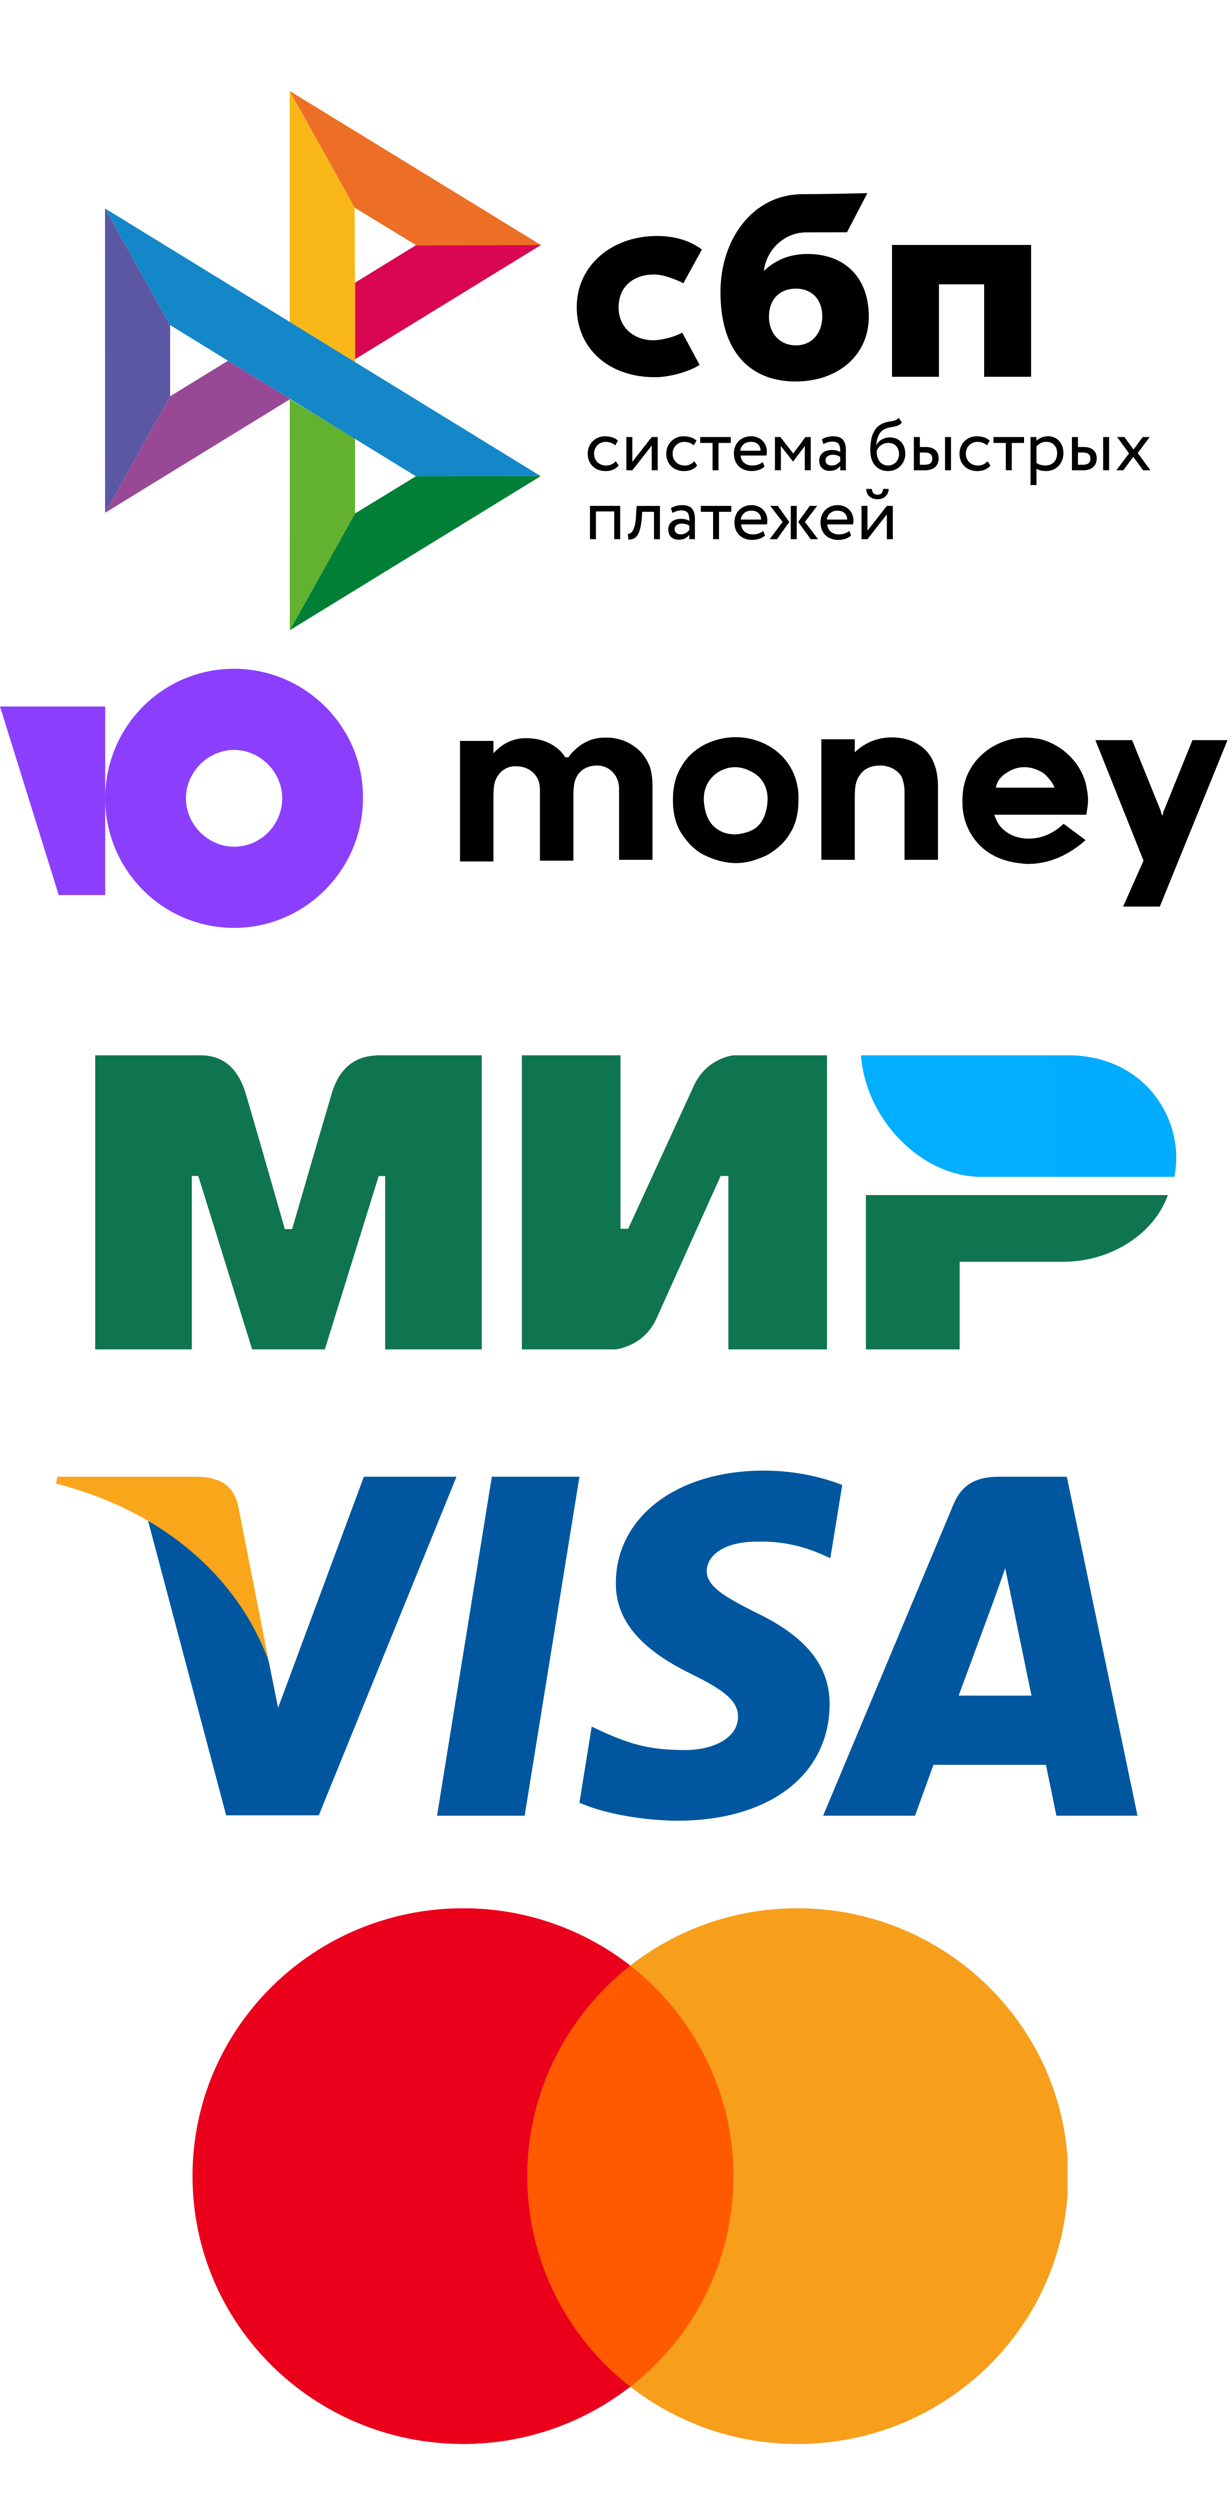 <svg xmlns="http://www.w3.org/2000/svg" width="352" height="714" fill="none"><path fill="#000" d="M294.6 69.959v37.65h-13.413v-26.41h-12.915v26.41H254.86V69.956h39.74v.003Z"/><path fill="#000" fill-rule="evenodd" d="M227.313 108.956c12.007 0 20.923-7.38 20.923-18.566 0-10.828-6.578-17.858-17.572-17.858-5.074 0-9.261 1.79-12.414 4.88.752-6.385 6.139-11.046 12.069-11.046 1.369 0 11.673-.022 11.673-.022l5.827-11.177s-12.937.295-18.95.295c-13.741.24-23.022 12.76-23.022 27.964 0 17.714 9.052 25.53 21.466 25.53Zm.073-26.524c4.458 0 7.549 2.936 7.549 7.956 0 4.519-2.746 8.242-7.549 8.252-4.594 0-7.684-3.45-7.684-8.175 0-5.021 3.09-8.033 7.684-8.033Z" clip-rule="evenodd"/><path fill="#000" d="M194.93 95.004s-3.168 1.83-7.899 2.177c-5.439.162-10.285-3.281-10.285-9.4 0-5.967 4.277-9.387 10.148-9.387 3.601 0 8.363 2.501 8.363 2.501s3.486-6.41 5.291-9.615c-3.306-2.512-7.709-3.889-12.83-3.889-12.925 0-22.936 8.447-22.936 20.315 0 12.02 9.409 20.27 22.936 20.021 3.78-.141 8.996-1.472 12.176-3.518l-4.964-9.205Z"/><path fill="#5B57A2" d="m30 59.52 18.606 33.335v20.333l-18.584 33.27L30 59.521Z"/><path fill="#D90751" d="m101.439 80.725 17.434-10.71 35.681-.034-53.115 32.615v-21.87Z"/><path fill="#FAB718" d="m101.34 59.324.099 44.134-18.65-11.486V26l18.551 33.324Z"/><path fill="#ED6F26" d="m154.554 69.981-35.682.034-17.532-10.69L82.79 26l71.764 43.981Z"/><path fill="#63B22F" d="M101.439 146.642V125.23l-18.65-11.268L82.8 180l18.64-33.358Z"/><path fill="#1487C9" d="M118.83 136.029 48.605 92.855 30 59.521l124.478 76.465-35.648.043Z"/><path fill="#017F36" d="m82.801 180 18.637-33.358 17.39-10.613 35.649-.043L82.801 180Z"/><path fill="#984995" d="m30.022 146.457 52.92-32.494-17.792-10.941-16.544 10.166-18.584 33.269Z"/><path fill="#000" d="M176.75 132.949c-.41.523-.949.919-1.595 1.186a5.48 5.48 0 0 1-2.09.405 5.887 5.887 0 0 1-2.09-.352 4.633 4.633 0 0 1-1.616-1.003 4.538 4.538 0 0 1-1.055-1.571 5.366 5.366 0 0 1-.378-2.039c0-.693.119-1.335.366-1.943a4.602 4.602 0 0 1 1.013-1.571 4.975 4.975 0 0 1 1.53-1.056 4.842 4.842 0 0 1 1.95-.395c.766 0 1.476.096 2.123.287a3.857 3.857 0 0 1 1.648.963l-.787 1.334a3.71 3.71 0 0 0-1.314-.77 4.619 4.619 0 0 0-1.433-.223 3.337 3.337 0 0 0-2.295.929 3.135 3.135 0 0 0-.722 1.068 3.395 3.395 0 0 0-.268 1.387c0 .524.096.993.279 1.399.184.417.431.77.744 1.068.312.3.678.523 1.098.673.421.161.863.235 1.337.235a3.5 3.5 0 0 0 1.562-.342c.448-.217.85-.518 1.185-.886l.808 1.217Zm2.219 1.367v-9.504h1.703v7.081l5.537-7.081h1.703v9.505h-1.703v-7.08l-5.537 7.08-1.703-.001Zm20.223-1.367a3.86 3.86 0 0 1-1.594 1.186 5.49 5.49 0 0 1-2.091.405 5.877 5.877 0 0 1-2.089-.352 4.628 4.628 0 0 1-1.617-1.003 4.538 4.538 0 0 1-1.055-1.571 5.347 5.347 0 0 1-.378-2.039c0-.693.119-1.335.366-1.943a4.632 4.632 0 0 1 1.013-1.571c.431-.448.948-.789 1.53-1.056a4.64 4.64 0 0 1 1.95-.395c.765 0 1.476.096 2.122.287a3.87 3.87 0 0 1 1.65.963l-.788 1.334a3.683 3.683 0 0 0-1.313-.77 4.648 4.648 0 0 0-1.433-.223 3.329 3.329 0 0 0-2.296.929 3.254 3.254 0 0 0-.722 1.068 3.396 3.396 0 0 0-.269 1.387c0 .524.098.993.281 1.399.183.417.43.77.742 1.068.313.3.68.523 1.1.673.42.149.862.235 1.335.235.583 0 1.1-.118 1.562-.342a3.909 3.909 0 0 0 1.186-.886l.808 1.217Zm.873-8.137h8.737v1.688h-3.512v7.816h-1.703V126.5h-3.512v-1.688h-.01Z"/><path fill="#000" fill-rule="evenodd" d="M216.754 134.221a4.436 4.436 0 0 0 1.67-.94l-.517-1.324c-.313.278-.733.513-1.239.706a4.79 4.79 0 0 1-1.702.287c-.938 0-1.713-.245-2.328-.747-.613-.503-.947-1.206-1.023-2.105h7.37c.075-.331.107-.704.107-1.142 0-.652-.119-1.238-.356-1.772a4.195 4.195 0 0 0-.947-1.378 4.214 4.214 0 0 0-1.423-.886 4.72 4.72 0 0 0-1.735-.321c-.797 0-1.498.139-2.111.396a4.644 4.644 0 0 0-1.541 1.057 4.454 4.454 0 0 0-.958 1.57 5.476 5.476 0 0 0-.334 1.943c0 .748.129 1.431.366 2.04.23.591.583 1.125 1.034 1.57.442.436.98.768 1.616 1.003.682.242 1.4.361 2.123.352a6.437 6.437 0 0 0 1.928-.309Zm-4.309-7.315c.527-.48 1.227-.715 2.111-.715.83 0 1.498.224 1.983.673.485.448.743 1.068.786 1.857h-5.818a2.905 2.905 0 0 1 .938-1.815Z" clip-rule="evenodd"/><path fill="#000" d="M221.408 124.812h1.552l3.685 4.71 3.49-4.71h1.508v9.505h-1.701v-6.93l-3.319 4.409h-.065l-3.447-4.41v6.93h-1.703v-9.504Z"/><path fill="#000" fill-rule="evenodd" d="M236.276 124.845a5.356 5.356 0 0 0-1.465.628l.452 1.348a10.71 10.71 0 0 1 1.164-.492c.388-.14.883-.204 1.476-.204.474 0 .851.076 1.142.225.291.138.506.353.657.609.151.257.248.577.302.95.054.374.075.779.075 1.218a2.906 2.906 0 0 0-1.163-.481 6.674 6.674 0 0 0-1.228-.129c-.507 0-.981.076-1.434.203-.452.129-.84.321-1.153.578-.318.256-.576.58-.754.949a2.973 2.973 0 0 0-.28 1.293c0 .929.27 1.655.808 2.169.539.512 1.249.767 2.133.767.798 0 1.434-.139 1.918-.416.485-.278.873-.598 1.153-.961v1.228h1.594v-5.83c0-1.24-.268-2.2-.818-2.873-.539-.673-1.498-1.014-2.855-1.014-.604 0-1.175.084-1.724.235Zm2.846 7.7c-.388.277-.895.404-1.52.404-.549 0-.981-.139-1.282-.406-.302-.277-.453-.64-.453-1.089 0-.266.054-.491.173-.693.119-.203.28-.363.463-.492.201-.134.423-.232.657-.289.249-.064.496-.096.754-.096.842 0 1.562.203 2.155.63v1.207a4.961 4.961 0 0 1-.947.824Zm17.583-11.076c.344-.159.667-.426.969-.821l-.927-1.335c-.237.321-.506.544-.808.663-.32.125-.652.218-.991.277l-.323.058c-.28.048-.581.102-.905.156a6.646 6.646 0 0 0-1.508.47c-.766.331-1.379.779-1.843 1.345a6.341 6.341 0 0 0-1.078 1.912 10.021 10.021 0 0 0-.505 2.21 19.68 19.68 0 0 0-.13 2.21c0 .908.118 1.73.355 2.466.238.738.571 1.357 1.013 1.859.442.513.97.898 1.595 1.175s1.325.416 2.111.416a5.07 5.07 0 0 0 1.994-.395 4.75 4.75 0 0 0 2.564-2.606 4.807 4.807 0 0 0 .367-1.88c0-.714-.108-1.365-.313-1.943a4.207 4.207 0 0 0-.883-1.483 3.938 3.938 0 0 0-1.413-.963 4.906 4.906 0 0 0-1.852-.341c-.41 0-.808.054-1.196.16-.377.107-.74.261-1.078.46a4.113 4.113 0 0 0-.894.693 3.171 3.171 0 0 0-.625.908h-.043c.033-.437.087-.885.183-1.345a6.63 6.63 0 0 1 .421-1.314c.183-.415.42-.79.711-1.132a3.238 3.238 0 0 1 1.12-.8 5.917 5.917 0 0 1 1.476-.48l.338-.062c.337-.062.658-.121.966-.185a5.201 5.201 0 0 0 1.132-.353Zm-5.991 9.131a5.308 5.308 0 0 1-.237-1.665 2.69 2.69 0 0 1 .388-.908c.183-.289.42-.544.7-.77a3.543 3.543 0 0 1 2.219-.757c1.003 0 1.757.309 2.284.919.529.618.788 1.387.788 2.316 0 .46-.087.877-.237 1.261a3.047 3.047 0 0 1-.647 1.015 3.124 3.124 0 0 1-2.274.939 2.994 2.994 0 0 1-2.327-1.089 4.018 4.018 0 0 1-.657-1.261Zm20.999-5.788h-1.703v9.505h1.703v-9.505Zm-10.603 0h1.703v2.852h1.574c.742 0 1.345.096 1.83.277.486.182.874.428 1.164.727.291.299.496.651.615 1.045.118.396.183.801.183 1.229 0 .427-.065.834-.205 1.239a2.798 2.798 0 0 1-.658 1.078c-.301.321-.711.578-1.228.77-.517.192-1.142.298-1.896.298H261.1v-9.515h.01Zm1.703 4.442v3.482h1.239c.852 0 1.455-.149 1.799-.449.346-.299.518-.726.518-1.291 0-.578-.184-1.014-.528-1.315-.356-.299-.949-.449-1.767-.449h-1.261v.022Z" clip-rule="evenodd"/><path fill="#000" d="M282.972 132.949c-.41.523-.949.919-1.595 1.186a5.488 5.488 0 0 1-2.09.405 5.892 5.892 0 0 1-2.091-.352 4.618 4.618 0 0 1-1.616-1.003 4.582 4.582 0 0 1-1.056-1.571 5.387 5.387 0 0 1-.376-2.039c0-.693.118-1.335.366-1.943a4.587 4.587 0 0 1 1.013-1.571c.431-.448.947-.789 1.53-1.056a4.64 4.64 0 0 1 1.95-.395c.764 0 1.476.096 2.122.287a3.851 3.851 0 0 1 1.648.963l-.786 1.334a3.706 3.706 0 0 0-1.315-.77 4.612 4.612 0 0 0-1.432-.223 3.328 3.328 0 0 0-2.295.929c-.31.304-.555.667-.722 1.068a3.396 3.396 0 0 0-.269 1.387c0 .524.096.993.279 1.399.183.417.432.77.744 1.068.313.3.679.523 1.099.673.421.149.863.235 1.336.235.582 0 1.099-.118 1.562-.342a3.909 3.909 0 0 0 1.186-.886l.808 1.217Zm.872-8.137h8.738v1.688h-3.513v7.816h-1.702V126.5h-3.512v-1.688h-.011Z"/><path fill="#000" fill-rule="evenodd" d="M296.138 124.814h-1.703v13.731h1.703v-4.666c.344.225.754.385 1.227.492.474.106.97.159 1.477.159.754 0 1.432-.139 2.047-.394a4.91 4.91 0 0 0 1.572-1.078 4.69 4.69 0 0 0 1.013-1.625 5.676 5.676 0 0 0 .356-2.017c0-.706-.108-1.357-.313-1.945a4.51 4.51 0 0 0-.883-1.515 3.826 3.826 0 0 0-1.39-.993 4.457 4.457 0 0 0-1.843-.364c-.667 0-1.292.129-1.885.385-.592.257-1.056.565-1.378.95v-1.12Zm1.185 1.762a3.33 3.33 0 0 1 1.584-.385c.495 0 .937.074 1.337.235.388.16.71.385.98.684.269.299.474.641.603 1.046.14.405.205.844.205 1.324 0 .513-.087.971-.237 1.399a3.07 3.07 0 0 1-.658 1.089c-.294.31-.65.553-1.045.715a3.415 3.415 0 0 1-1.39.267c-.462 0-.894-.053-1.303-.159a4.226 4.226 0 0 1-1.26-.578v-4.709c.301-.362.7-.672 1.184-.928Zm19.565-1.764h-1.703v9.505h1.703v-9.505Zm-10.613 0h1.703v2.852h1.572c.744 0 1.347.096 1.832.277.486.182.874.428 1.164.727.291.299.496.651.614 1.045.119.396.183.801.183 1.229 0 .427-.064.834-.204 1.239a2.806 2.806 0 0 1-.658 1.078c-.301.321-.711.578-1.228.77-.517.192-1.142.298-1.896.298h-3.092v-9.515h.01Zm1.715 4.442v3.482h1.239c.85 0 1.454-.149 1.799-.449.344-.299.517-.726.517-1.291 0-.578-.183-1.014-.527-1.315-.356-.299-.949-.449-1.767-.449h-1.261v.022Z" clip-rule="evenodd"/><path fill="#000" d="m325.055 129.394 3.641 4.923h-2.089l-2.813-3.845-2.855 3.845h-1.982l3.619-4.838-3.404-4.667h2.091l2.596 3.589 2.639-3.589h1.983l-3.426 4.582ZM175.49 146.063h-5.225v7.923h-1.703v-9.503h8.63v9.503h-1.702v-7.923Zm11.366.107h-3.361l-.109 1.601c-.118 1.357-.279 2.446-.506 3.278-.226.834-.507 1.474-.829 1.922-.323.45-.701.759-1.132.909a3.916 3.916 0 0 1-1.389.235l-.13-1.645c.184.01.399-.033.636-.139.238-.107.475-.341.7-.693.226-.365.431-.877.614-1.539.184-.672.303-1.547.367-2.649l.172-2.958h6.67v9.505h-1.703v-7.827Z"/><path fill="#000" fill-rule="evenodd" d="M193.149 144.505a5.322 5.322 0 0 0-1.466.629l.453 1.346a10.77 10.77 0 0 1 1.163-.491c.387-.139.884-.203 1.476-.203.475 0 .851.074 1.142.223.292.14.507.353.658.61.15.256.247.577.301.949.054.375.075.781.075 1.218a2.919 2.919 0 0 0-1.163-.48 6.76 6.76 0 0 0-1.228-.128c-.506 0-.981.075-1.433.203a3.162 3.162 0 0 0-1.154.577 2.769 2.769 0 0 0-.754.95 2.971 2.971 0 0 0-.279 1.292c0 .928.269 1.656.808 2.168.538.512 1.25.769 2.133.769.798 0 1.433-.139 1.918-.417.484-.278.872-.599 1.152-.962v1.228h1.596v-5.83c0-1.238-.271-2.199-.82-2.872-.539-.674-1.498-1.014-2.855-1.014a6.556 6.556 0 0 0-1.723.235Zm2.855 7.698c-.387.278-.894.406-1.519.406-.56 0-.98-.138-1.281-.406-.302-.278-.453-.641-.453-1.089 0-.267.053-.491.172-.694.118-.203.281-.363.464-.491.183-.129.408-.225.657-.289.246-.064.499-.096.754-.095.84 0 1.562.203 2.155.629v1.206c-.28.314-.599.59-.949.823Z" clip-rule="evenodd"/><path fill="#000" d="M200.215 144.483h8.738v1.687h-3.513v7.816h-1.702v-7.815h-3.512v-1.688h-.011Z"/><path fill="#000" fill-rule="evenodd" d="M216.905 153.89a4.434 4.434 0 0 0 1.67-.939l-.517-1.325c-.313.279-.733.514-1.24.706-.505.193-1.076.288-1.701.288-.937 0-1.713-.245-2.328-.747-.614-.502-.947-1.207-1.023-2.105h7.37a5.23 5.23 0 0 0 .107-1.142c0-.651-.119-1.238-.356-1.772a4.173 4.173 0 0 0-.948-1.377 4.187 4.187 0 0 0-1.422-.887 4.719 4.719 0 0 0-1.734-.321c-.798 0-1.498.139-2.112.395a4.632 4.632 0 0 0-1.541 1.058 4.476 4.476 0 0 0-.959 1.569 5.529 5.529 0 0 0-.334 1.943c0 .748.129 1.431.366 2.041a4.514 4.514 0 0 0 1.034 1.569c.442.438.981.769 1.617 1.004a6.109 6.109 0 0 0 2.122.353c.636 0 1.283-.108 1.929-.311Zm-4.319-7.325c.527-.48 1.227-.715 2.111-.715.841 0 1.498.235 1.983.673.484.449.743 1.067.786 1.858h-5.818a2.903 2.903 0 0 1 .938-1.816Zm7.487-2.082h2.155l3.285 4.582-3.512 4.921h-2.089l3.683-4.922-3.522-4.581Zm5.86 0h1.703v9.503h-1.703v-9.503Zm7.79 9.503-3.749-4.922 3.501-4.582h-2.112l-3.307 4.582 3.555 4.922h2.112Zm7.779-.096a4.43 4.43 0 0 0 1.669-.939l-.517-1.325c-.312.279-.732.514-1.238.706a4.769 4.769 0 0 1-1.703.288c-.937 0-1.713-.245-2.327-.747-.614-.502-.948-1.207-1.023-2.105h7.369c.076-.33.108-.704.108-1.142 0-.651-.118-1.238-.356-1.772a4.198 4.198 0 0 0-.948-1.377 4.187 4.187 0 0 0-1.422-.887 4.724 4.724 0 0 0-1.735-.321c-.796 0-1.497.139-2.111.395a4.632 4.632 0 0 0-1.54 1.058c-.426.45-.752.985-.959 1.569a5.503 5.503 0 0 0-.335 1.943c0 .748.13 1.431.367 2.041a4.472 4.472 0 0 0 1.034 1.569c.442.438.98.769 1.616 1.004.681.242 1.4.362 2.123.353a6.444 6.444 0 0 0 1.928-.311Zm-4.32-7.325c.529-.48 1.229-.715 2.113-.715.829 0 1.496.235 1.982.673.485.449.743 1.067.786 1.858h-5.818a2.902 2.902 0 0 1 .937-1.816Zm13.565-5.275c-1.002 0-1.552-.555-1.637-1.665h-1.606c0 .426.076.811.215 1.174.141.363.346.672.615.929s.614.459 1.013.619c.398.16.861.234 1.389.234.485 0 .916-.074 1.304-.234.388-.149.711-.362.991-.619.269-.257.486-.566.635-.929.151-.363.227-.748.227-1.174h-1.594c-.076 1.11-.604 1.665-1.552 1.665Zm-4.601 3.192v9.504h1.703l5.537-7.08v7.08h1.703v-9.504h-1.703l-5.537 7.08v-7.08h-1.703Z" clip-rule="evenodd"/><path fill="#8B3FFD" d="M66.882 191c-20.507 0-36.82 16.627-36.82 37 0 20.608 16.546 37 36.82 37s36.82-16.627 36.82-37c.233-20.373-16.546-37-36.82-37Zm0 50.816c-7.457 0-13.75-6.322-13.75-13.816 0-7.494 6.293-13.816 13.75-13.816s13.75 6.322 13.75 13.816c0 7.494-6.06 13.816-13.75 13.816ZM30.062 201.772v53.861H16.779L0 201.772h30.062Z"/><path fill="#000" d="m340.702 211.374-8.156 20.139c-.233.234-.233.702-.233.936l-.234.469-.233-.469c0-.234-.233-.702-.233-.936l-8.156-20.139h-10.486l13.748 34.424-5.825 13.113h10.487l19.342-47.537h-10.021ZM263.333 213.247c-1.865-1.405-4.195-2.342-6.992-2.576-4.659-.468-9.087 1.171-12.116 4.215v-3.747h-9.556v34.424h9.556v-18.031c0-3.981.698-5.152 1.397-6.089 1.165-1.873 3.263-2.81 5.827-2.81 2.563 0 4.892 1.171 6.059 3.044.698 1.405.931 3.279.931 4.215v19.671h9.555v-20.841c0-5.386-1.632-9.133-4.661-11.475ZM216.492 211.608c-4.66-1.64-9.787-1.405-14.448.702-3.03 1.405-5.825 3.747-7.457 6.791-1.632 2.576-2.33 5.855-2.33 9.367 0 3.513.698 6.792 2.33 9.367 1.632 2.576 3.729 4.918 6.524 6.323 2.797 1.405 6.059 2.342 9.089 2.342 1.632 0 3.262-.234 4.894-.702 1.398-.469 2.797-.937 4.195-1.64 2.797-1.639 5.127-3.747 6.526-6.323 1.63-2.575 2.33-5.854 2.33-9.367.232-7.727-4.195-14.284-11.653-16.86Zm2.797 17.329c-.233 3.044-1.165 5.62-3.03 7.259-1.398 1.171-3.495 1.874-6.059 2.108-2.563 0-4.427-.703-6.059-2.108-1.863-1.639-2.795-4.215-3.03-7.259-.232-3.513 1.167-6.323 3.729-8.196 1.398-.937 3.263-1.64 5.127-1.64 2.098 0 3.729.703 5.36 1.64 2.797 1.639 4.194 4.683 3.962 8.196ZM181.304 213.247c-1.865-1.405-4.195-2.342-6.992-2.576h-1.63c-3.729 0-6.992 1.639-9.788 4.918l-.466.702h-.932c-.7-1.171-1.632-2.107-2.564-2.81-1.865-1.405-4.195-2.342-6.992-2.576-4.427-.468-7.922.937-10.952 4.215v-3.512h-9.554v34.424h9.554v-18.5c0-3.747.466-4.684 1.165-5.855 1.166-1.873 3.263-3.044 5.593-2.81 2.331 0 4.428 1.171 5.593 3.044.933 1.405.933 3.045.933 4.684v19.202h9.554v-18.5c0-3.512.465-4.683 1.165-5.854 1.165-1.873 3.262-2.81 5.594-2.81 2.33 0 4.194 1.171 5.359 3.044.7 1.171.932 2.576.932 3.513v20.373h9.554v-21.076c0-1.873-.232-3.747-.699-5.386-.931-2.341-2.33-4.449-4.427-5.854ZM303.882 235.26c-1.398 1.405-4.661 3.981-9.089 4.215-3.729.234-6.524-.937-8.621-3.044-.933-.937-1.632-2.342-2.098-3.747h26.333v-.234c.234-1.406.466-2.576.466-3.981 0-1.171-.232-2.811-.699-4.918-1.165-3.981-3.495-7.025-6.525-9.367-3.496-2.576-6.758-3.279-7.691-3.279-6.757-1.171-14.448 1.874-18.41 8.196-2.797 4.45-2.562 8.899-2.562 10.304 0 1.639.232 6.791 4.427 11.475 4.894 5.386 11.651 5.62 13.749 5.854 9.322.235 15.614-5.62 17.012-6.791l-6.292-4.683Zm-16.313-14.519c1.398-.937 3.03-1.64 5.127-1.64s3.729.703 5.36 1.64c1.399 1.171 2.564 2.576 3.262 4.215H284.54c.232-1.639 1.397-3.279 3.029-4.215Z"/><path fill="#0F754E" fill-rule="evenodd" d="M55.766 301.389c2.76-.016 10.96-.753 14.434 10.938 2.34 7.875 6.067 20.775 11.182 38.699h2.084c5.485-18.897 9.253-31.797 11.304-38.699 3.51-11.812 12.285-10.937 15.795-10.937h27.081v83.999h-27.602v-49.502h-1.851l-15.386 49.502H72.041L56.655 335.85h-1.851v49.539H27.202V301.39l28.564-.001Zm121.514.001v49.539h2.202l18.716-40.736c3.633-8.106 11.377-8.803 11.377-8.803h26.709v84h-28.177v-49.54h-2.202l-18.349 40.736c-3.633 8.07-11.744 8.804-11.744 8.804h-26.709v-84h28.177Zm156.399 39.917c-3.931 11.106-16.274 19.06-29.94 19.06h-29.55v25.023h-26.795v-44.083h86.285Z" clip-rule="evenodd"/><path fill="url(#a)" fill-rule="evenodd" d="M305.032 301.39h-59.043c1.405 18.701 17.556 34.71 34.276 34.71h55.276c3.189-15.543-7.792-34.71-30.509-34.71Z" clip-rule="evenodd"/><g clip-path="url(#b)"><path fill="#00579F" d="M149.9 518.557h-25.031l15.656-96.802h25.03L149.9 518.557ZM240.64 424.121c-4.937-1.958-12.768-4.121-22.451-4.121-24.719 0-42.126 13.181-42.233 32.026-.205 13.903 12.463 21.626 21.938 26.262 9.684 4.737 12.976 7.829 12.976 12.051-.099 6.485-7.825 9.475-15.032 9.475-9.994 0-15.348-1.541-23.486-5.149l-3.296-1.547-3.503 21.73c5.871 2.675 16.687 5.048 27.917 5.152 26.264 0 43.363-12.977 43.566-33.059.1-11.02-6.59-19.464-21.011-26.363-8.755-4.43-14.117-7.416-14.117-11.948.103-4.12 4.535-8.34 14.418-8.34 8.137-.207 14.116 1.749 18.646 3.707l2.264 1.028 3.404-20.904ZM273.908 484.264c2.062-5.562 9.994-27.085 9.994-27.085-.104.207 2.057-5.664 3.293-9.268l1.75 8.341s4.74 23.172 5.769 28.012h-20.806Zm30.898-62.509h-19.361c-5.971 0-10.507 1.749-13.083 8.031l-37.181 88.77h26.265s4.324-11.948 5.253-14.521h32.138c.719 3.399 2.987 14.521 2.987 14.521H325l-20.194-96.801ZM103.962 421.755l-24.514 66.01-2.679-13.388c-4.532-15.447-18.746-32.231-34.607-40.576l22.453 84.654h26.47l39.345-96.7h-26.468Z"/><path fill="#FAA61A" d="M56.685 421.755H16.412L16 423.711c31.415 8.033 52.22 27.396 60.769 50.67l-8.755-44.489c-1.441-6.183-5.87-7.933-11.33-8.137Z"/></g><g clip-path="url(#c)"><path fill="#FF5A00" d="M213.845 561.365h-67.704v120.27h67.704v-120.27Z"/><path fill="#EB001B" d="M150.648 621.5c0-24.435 11.618-46.123 29.445-60.135-13.12-10.2-29.671-16.365-47.724-16.365C89.603 545 55 579.215 55 621.5S89.603 698 132.369 698c18.053 0 34.604-6.165 47.724-16.365-17.852-13.814-29.445-35.7-29.445-60.135Z"/><path fill="#F79E1B" d="M305.186 621.5c0 42.285-34.603 76.5-77.369 76.5-18.053 0-34.604-6.165-47.724-16.365 18.053-14.037 29.446-35.7 29.446-60.135 0-24.435-11.618-46.123-29.446-60.135A77.383 77.383 0 0 1 227.792 545c42.791 0 77.394 34.437 77.394 76.5Z"/></g><defs><clipPath id="b"><path fill="#fff" d="M16 420h309v100H16z"/></clipPath><clipPath id="c"><path fill="#fff" d="M55 545h250v153H55z"/></clipPath><linearGradient id="a" x1="9255.34" x2="245.989" y1="2484.84" y2="2484.84" gradientUnits="userSpaceOnUse"><stop stop-color="#1F5CD7"/><stop offset="1" stop-color="#02AEFF"/></linearGradient></defs></svg>
